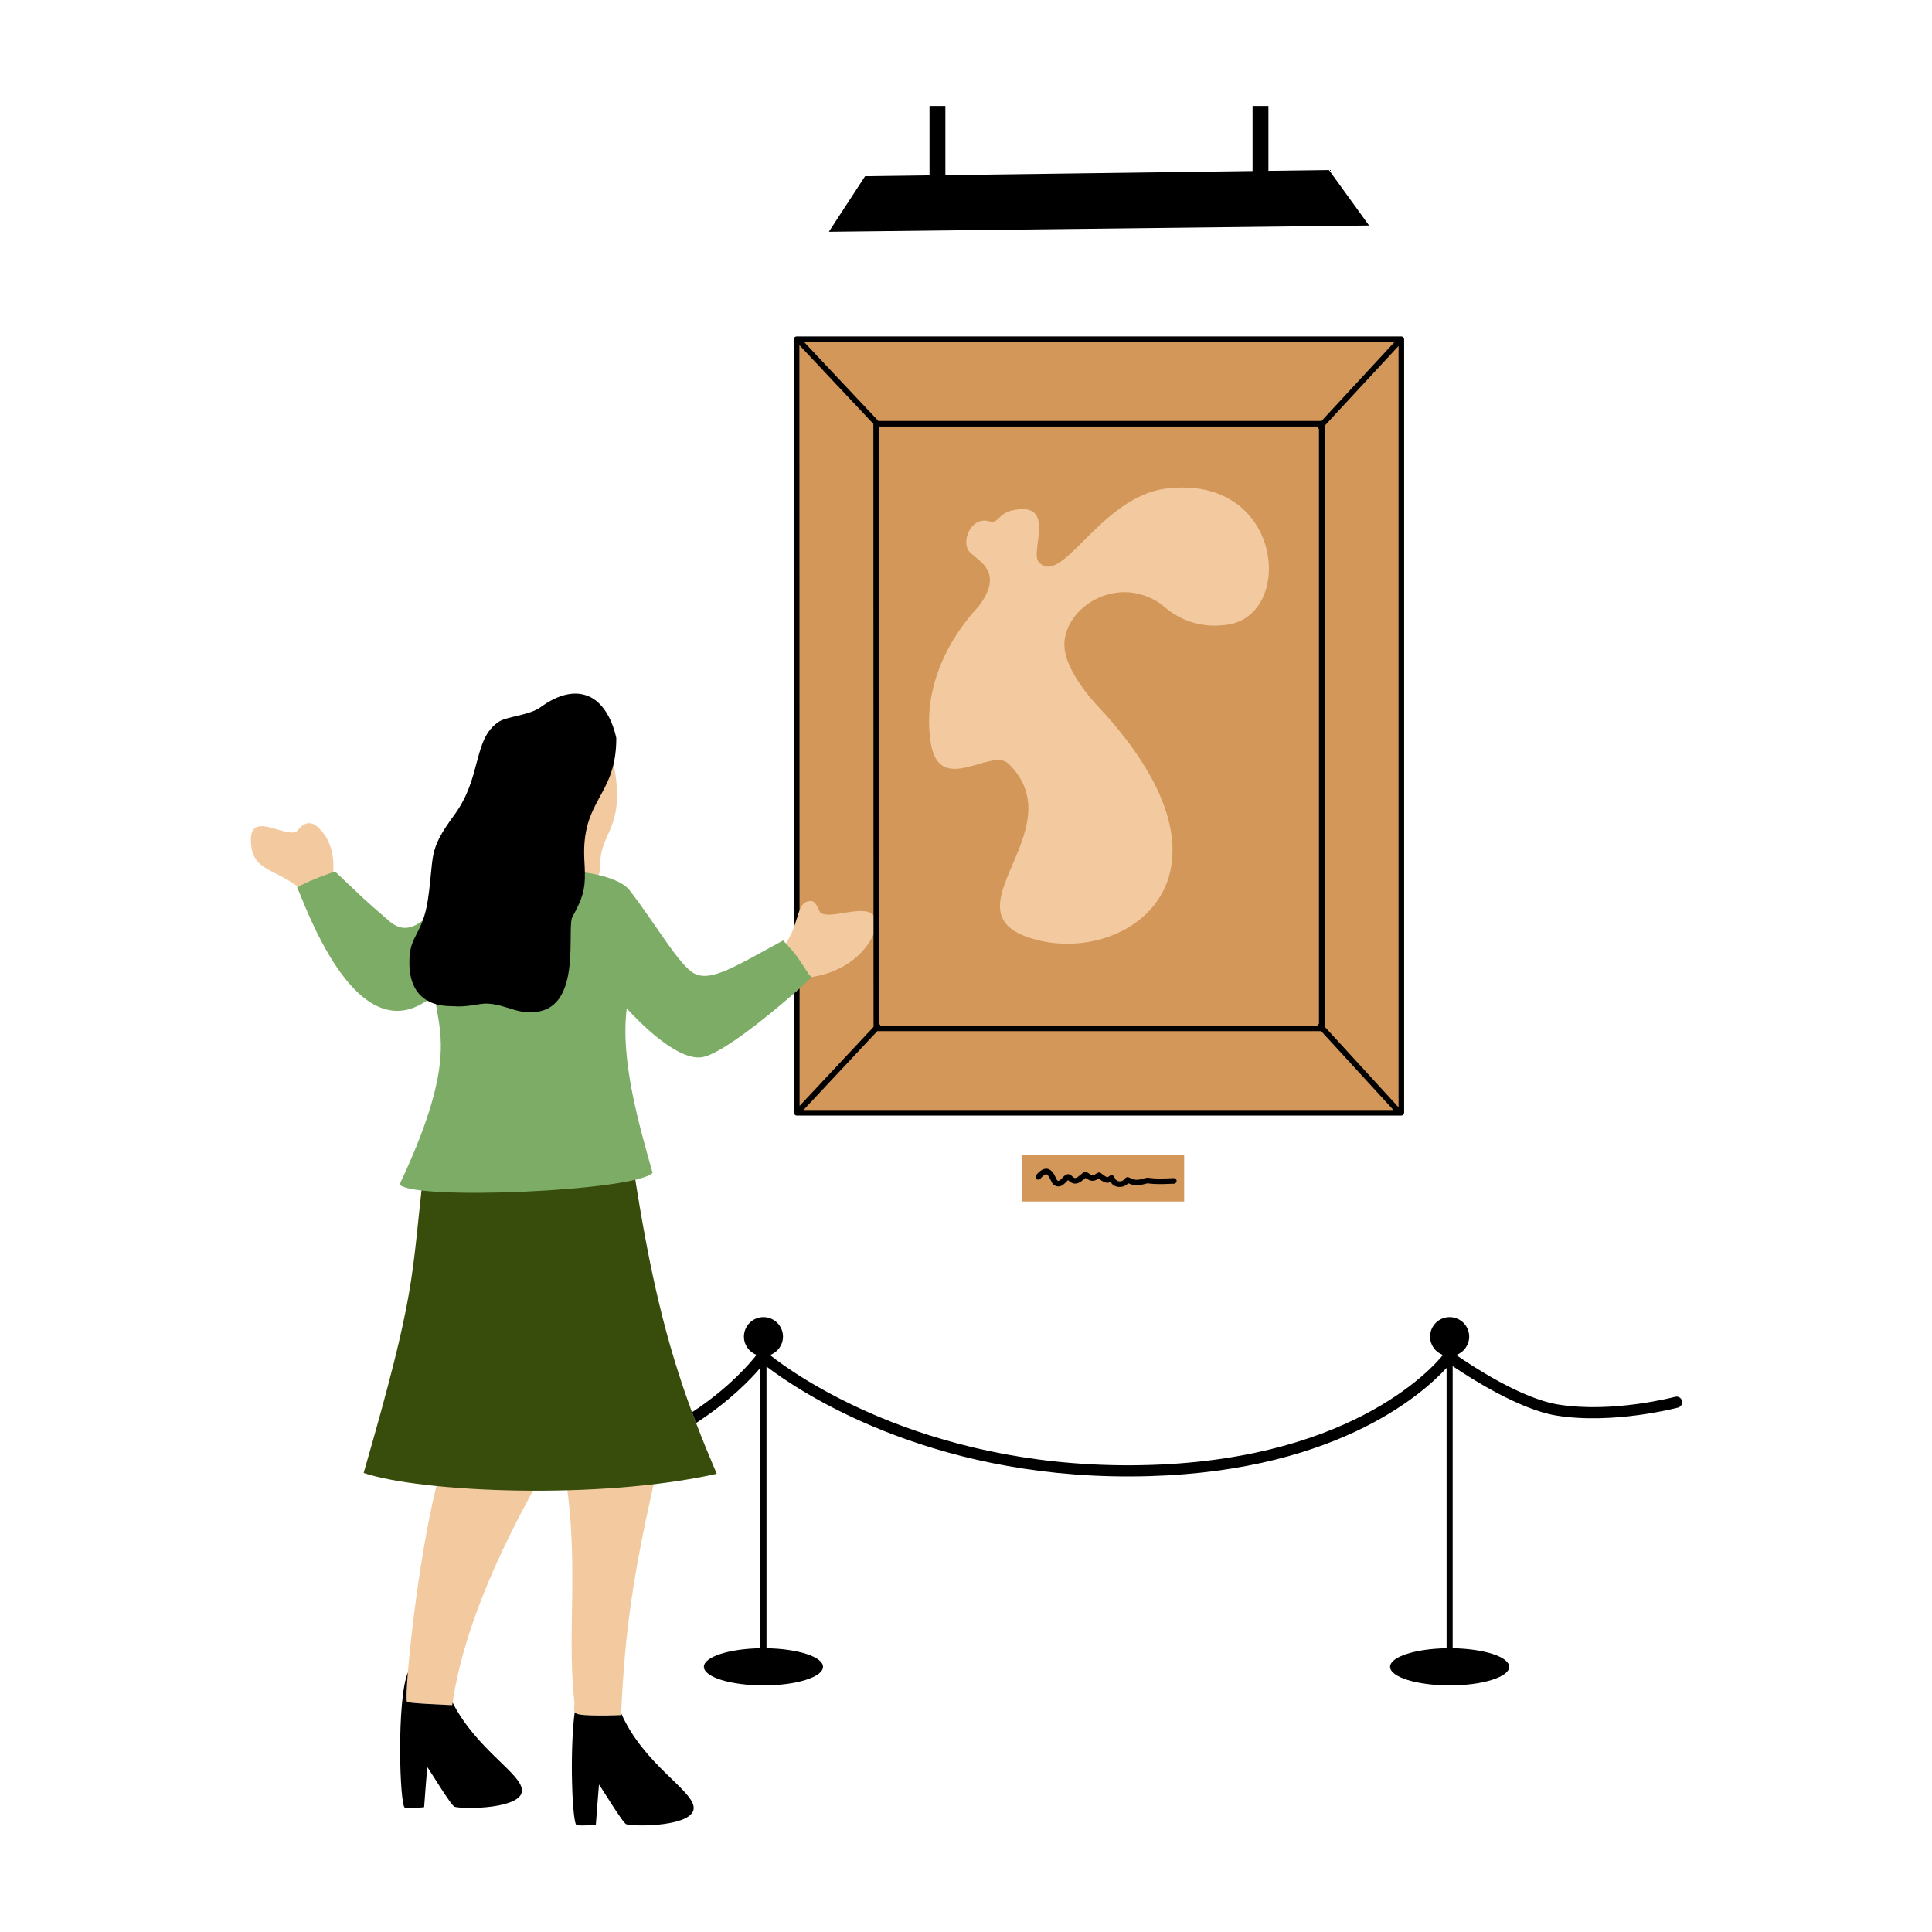 <svg version="1.2" preserveAspectRatio="xMidYMid meet" height="500" viewBox="0 0 375 375" zoomAndPan="magnify" width="500" xmlns:xlink="http://www.w3.org/1999/xlink" xmlns="http://www.w3.org/2000/svg"><defs><clipPath id="8a788c52f3"><path d="M 48.48 94 L 247 94 L 247 333 L 48.48 333 Z M 48.48 94"></path></clipPath><clipPath id="9df1742bdd"><path d="M 77 20.578 L 326.73 20.578 L 326.73 354.305 L 77 354.305 Z M 77 20.578"></path></clipPath></defs><g id="fe19c3b174"><path d="M 154.617 65.855 L 272 65.855 L 272 215.996 L 154.66 215.996 Z M 229.844 224.25 L 229.844 233.207 L 198.293 233.207 L 198.293 224.25 Z M 229.844 224.25" style="stroke:none;fill-rule:evenodd;fill:#d3975a;fill-opacity:1;"></path><g clip-path="url(#8a788c52f3)" clip-rule="nonzero"><path d="M 169.555 181.316 C 168.188 184.758 162.797 190.773 151.75 189.777 L 148.027 187.73 C 151.754 184.992 153.273 182.246 154.113 179.996 C 154.602 178.68 154.863 177.539 155.199 176.664 C 155.613 175.578 156.152 174.922 157.398 174.887 C 158.43 174.855 159.062 176.969 159.156 177.062 C 160.859 178.715 167.773 175.324 169.555 177.699 C 169.953 178.242 170.098 179.07 169.852 180.32 C 169.797 180.617 169.699 180.949 169.555 181.316 Z M 206.66 126.09 C 207.352 131.316 213.402 137.41 213.559 137.578 C 243.363 169.859 219.113 187.027 201.281 182.449 C 182.023 177.508 209.074 161.281 195.746 148.234 C 192.395 144.957 182.277 154.793 180.641 144.07 C 178.355 129.102 189.59 118.195 189.98 117.668 C 194.949 111.055 190.062 108.977 188.242 107.172 C 186.449 105.391 188.32 100.168 191.98 101.18 C 194.066 101.75 193.441 99.539 197.078 98.945 C 204.996 97.637 199.926 107.09 201.586 109.031 C 206.07 114.27 213.473 96.371 226.445 94.816 C 249.035 92.105 251.398 119.289 238.305 121.242 C 230.309 122.434 226.074 117.73 225.234 117.16 C 216.242 111.078 205.68 118.633 206.66 126.09 Z M 118.352 144.852 C 122.289 160.359 116.797 160.891 116.531 167.105 C 116.469 168.547 116.98 171.445 112.566 171.719 C 107.039 172.062 107.984 156.312 112.605 148.973 Z M 61.98 176.328 C 55.402 167.617 48.871 170.574 48.691 163.195 C 48.547 157.082 55.863 163.07 57.738 161.223 C 57.902 161.062 59.48 158.625 61.582 160.453 C 65.719 164.047 64.637 169.949 64.48 170.793 Z M 111.551 332.305 C 111.27 331.785 111.547 330.941 111.477 330.301 C 109.855 315.652 112.859 302.09 109.004 282.301 L 127.801 284.02 C 122.75 305.836 121.324 316.496 120.562 332.547 C 120.555 332.664 120.551 332.785 120.547 332.898 C 119.84 332.93 112.66 333.219 111.766 332.547 C 111.672 332.477 111.602 332.395 111.551 332.305 Z M 79.172 324.613 C 80.008 314.316 82.766 292.812 86.531 282.254 L 104.934 286.578 C 101.809 292.484 90.586 311.793 87.855 330.469 C 87.828 330.633 87.809 330.805 87.781 330.973 C 87.078 330.945 79.203 330.629 79 330.332 C 78.84 330.094 78.906 327.934 79.172 324.613 Z M 79.172 324.613" style="stroke:none;fill-rule:evenodd;fill:#f3ca9f;fill-opacity:1;"></path></g><path d="M 134.324 274.129 C 134.582 274.816 134.844 275.516 135.109 276.207 C 136.332 279.41 137.664 282.656 139.125 286.059 C 116.297 291.191 81.805 289.66 70.582 285.902 C 80.91 250.18 79.758 248.504 82.184 227.824 L 122.934 226.547 C 126.145 247.473 129.324 260.59 134.324 274.129 Z M 134.324 274.129" style="stroke:none;fill-rule:evenodd;fill:#384d0c;fill-opacity:1;"></path><path d="M 84.617 194.91 C 84.52 194.277 84.441 193.652 84.398 193.02 C 83.891 193.457 83.391 193.848 82.902 194.191 C 68.645 204.07 58.871 174.477 57.656 172.242 C 59.602 171.266 60.051 170.938 65.012 169.141 C 70.586 174.398 70.105 174.094 75.582 178.809 C 77.582 180.539 79.633 180.574 82.066 178.648 C 83.594 177.438 85.273 175.453 87.195 172.625 L 106.723 169.035 C 108.98 168.926 111.336 169.043 113.527 169.348 C 117.484 169.91 120.895 171.117 122.184 172.781 C 127.414 179.539 131.938 187.578 134.828 188.992 C 138.137 190.602 142.906 187.473 152.008 182.543 C 152.988 183.59 153.613 184.293 154.109 184.898 C 154.52 185.402 154.84 185.844 155.191 186.371 C 155.656 187.055 156.18 187.883 157.043 189.176 C 157.176 189.371 157.547 189.543 157.441 189.754 C 157.379 189.867 156.535 190.676 155.199 191.863 C 154.863 192.164 154.5 192.48 154.109 192.824 C 149.164 197.148 140.059 204.566 136.312 205.195 C 131.41 206.016 123.789 198.082 121.652 195.727 C 120.375 205.832 124.078 218.457 126.668 227.66 C 123.16 231.203 80.426 233.062 77.551 229.918 C 88.09 207.613 85.539 200.961 84.617 194.91 Z M 84.617 194.91" style="stroke:none;fill-rule:evenodd;fill:#7dac66;fill-opacity:1;"></path><g clip-path="url(#9df1742bdd)" clip-rule="nonzero"><path d="M 134.32 274.121 C 141.676 269.305 145.785 264.352 146.848 262.98 C 145.414 262.438 144.395 261.059 144.395 259.438 C 144.395 257.348 146.098 255.652 148.188 255.652 C 150.277 255.652 151.977 257.348 151.977 259.438 C 151.977 261.09 150.918 262.492 149.445 263.012 C 153.883 266.531 178.629 284.582 219.539 284.41 C 261.414 284.227 277.918 265.672 280.078 263 C 278.621 262.469 277.578 261.074 277.578 259.438 C 277.578 257.348 279.281 255.652 281.371 255.652 C 283.469 255.652 285.168 257.348 285.168 259.438 C 285.168 261.086 284.113 262.48 282.648 263.008 C 285.469 264.969 295.152 271.414 302.406 272.609 C 313.004 274.355 325.145 271.121 325.145 271.121 C 325.723 270.965 326.32 271.312 326.473 271.891 C 326.629 272.469 326.285 273.062 325.699 273.219 C 325.699 273.219 313.078 276.57 302.051 274.75 C 294.902 273.57 285.469 267.543 281.961 265.164 L 281.961 319.926 C 288.066 320.027 292.934 321.598 292.934 323.527 C 292.934 325.516 287.754 327.137 281.371 327.137 C 274.992 327.137 269.816 325.516 269.816 323.527 C 269.816 321.598 274.676 320.027 280.781 319.926 L 280.781 265.508 C 276.137 270.59 258.562 286.41 219.551 286.574 C 179.688 286.746 154.883 269.906 148.777 265.242 L 148.777 319.926 C 154.883 320.027 159.75 321.598 159.75 323.527 C 159.75 325.516 154.57 327.137 148.188 327.137 C 141.805 327.137 136.625 325.516 136.625 323.527 C 136.625 321.598 141.492 320.027 147.598 319.926 L 147.598 265.492 C 145.66 267.758 141.539 272.055 135.105 276.203 C 134.836 275.508 134.578 274.812 134.32 274.121 Z M 154.105 179.988 L 154.074 65.855 C 154.074 65.711 154.133 65.57 154.23 65.469 C 154.336 65.367 154.473 65.309 154.617 65.309 L 154.699 65.309 C 154.777 65.293 154.863 65.293 154.941 65.309 L 272 65.309 C 272.301 65.309 272.543 65.555 272.543 65.855 L 272.543 215.992 C 272.543 216.293 272.301 216.535 272 216.535 L 154.66 216.535 C 154.363 216.535 154.117 216.293 154.117 215.992 L 154.109 192.824 C 154.504 192.484 154.863 192.16 155.195 191.863 L 155.199 214.66 L 169.551 199.324 L 169.52 82.27 L 155.16 66.996 L 155.191 176.66 C 154.855 177.531 154.598 178.676 154.105 179.988 Z M 155.953 215.449 L 270.469 215.449 L 256.438 200.141 L 170.277 200.141 Z M 270.676 66.398 L 156.086 66.398 L 170.484 81.707 L 256.508 81.707 Z M 271.457 214.926 L 271.457 67.152 L 257.098 82.664 L 257.098 199.25 Z M 255.719 82.789 L 170.605 82.789 L 170.637 198.758 C 170.68 198.777 170.715 198.805 170.75 198.836 C 170.82 198.898 170.867 198.977 170.898 199.059 C 179.078 199.059 247.574 199.059 255.758 199.055 C 255.777 198.949 255.836 198.852 255.918 198.773 C 255.949 198.746 255.98 198.719 256.012 198.703 L 256.012 83.246 C 255.969 83.227 255.93 83.195 255.898 83.164 C 255.789 83.066 255.727 82.93 255.719 82.789 Z M 82.066 178.652 C 82.449 177.609 82.801 176.332 83.055 174.629 C 84.348 165.93 82.938 165.289 88.152 158.223 C 93.621 150.809 91.719 143.453 96.844 140.078 C 98.34 139.094 102.383 138.867 104.625 137.469 C 105.375 137 109.98 133.168 114.438 135.234 C 118.324 137.031 119.48 142.57 119.625 143.262 C 119.652 154.699 112.723 155.043 113.43 167.109 C 113.477 167.945 113.516 168.68 113.523 169.352 C 113.586 172.664 113.102 174.316 111.105 177.965 C 109.969 180.035 112.863 194.434 104.895 196.266 C 100.719 197.23 98.328 194.891 94.402 194.789 C 93.145 194.758 90.477 195.547 88.035 195.305 C 87.672 195.273 86.223 195.367 84.613 194.906 C 84.051 194.746 83.461 194.516 82.898 194.188 C 80.934 193.043 79.223 190.691 79.484 185.871 C 79.66 182.625 80.996 181.551 82.066 178.652 Z M 246.199 33.16 L 257.953 33.004 L 265.738 43.77 L 160.879 44.984 L 167.91 34.207 L 180.418 34.039 L 180.418 20.574 L 183.496 20.574 L 183.496 34 L 243.121 33.203 L 243.121 20.574 L 246.199 20.574 Z M 205.188 229.102 C 205.289 229.172 205.375 229.211 205.461 229.203 C 205.559 229.195 205.648 229.133 205.738 229.07 C 205.941 228.91 206.121 228.695 206.301 228.508 C 206.879 227.898 207.449 227.672 207.988 228.211 C 208.262 228.484 208.453 228.641 208.664 228.656 C 208.859 228.672 209.039 228.551 209.273 228.391 C 209.57 228.176 209.91 227.883 210.336 227.547 C 210.523 227.395 210.789 227.391 210.984 227.523 C 211.477 227.867 211.734 228.094 212.02 228.113 C 212.293 228.133 212.559 227.953 213.055 227.656 C 213.25 227.539 213.496 227.555 213.672 227.695 C 214.086 228.031 214.387 228.25 214.633 228.379 C 214.762 228.453 214.855 228.5 214.945 228.492 C 215.109 228.473 215.234 228.344 215.426 228.203 C 215.547 228.113 215.703 228.078 215.848 228.109 C 215.996 228.133 216.125 228.223 216.207 228.348 C 216.293 228.477 216.363 228.645 216.465 228.816 C 216.609 229.062 216.84 229.305 217.391 229.301 C 217.992 229.297 218.371 228.77 218.43 228.691 C 218.582 228.5 218.848 228.43 219.074 228.523 C 219.672 228.785 220.031 228.938 220.375 228.988 C 220.891 229.066 221.359 228.91 222.496 228.625 C 222.645 228.586 222.762 228.582 222.93 228.602 C 223.285 228.648 224.031 228.867 227.816 228.676 C 228.113 228.66 228.367 228.895 228.383 229.191 C 228.398 229.488 228.172 229.742 227.867 229.758 C 224.414 229.93 223.383 229.773 222.934 229.703 C 222.852 229.691 222.816 229.664 222.758 229.676 C 221.402 230.02 220.832 230.156 220.215 230.062 C 219.875 230.008 219.516 229.891 219.004 229.676 C 218.68 229.977 218.121 230.379 217.402 230.383 C 216.285 230.395 215.852 229.883 215.562 229.406 C 215.395 229.492 215.234 229.551 215.07 229.566 C 214.848 229.594 214.602 229.562 214.301 229.426 C 214.043 229.312 213.719 229.109 213.289 228.773 C 212.691 229.102 212.301 229.223 211.938 229.191 C 211.586 229.164 211.227 229 210.703 228.645 C 210.211 229.039 209.832 229.348 209.484 229.531 C 209.102 229.727 208.746 229.789 208.375 229.707 C 208.059 229.641 207.707 229.441 207.305 229.062 C 207.195 229.164 206.984 229.375 206.836 229.523 C 206.426 229.957 205.934 230.312 205.383 230.289 C 205.117 230.273 204.828 230.188 204.523 229.957 C 204.434 229.895 204.336 229.785 204.238 229.641 C 204.121 229.445 203.988 229.148 203.84 228.844 C 203.719 228.594 203.578 228.332 203.406 228.141 C 203.309 228.031 203.207 227.93 203.062 227.93 C 202.953 227.93 202.828 227.988 202.688 228.082 C 202.469 228.223 202.227 228.453 201.949 228.781 C 201.762 229.016 201.418 229.047 201.191 228.852 C 200.953 228.66 200.922 228.32 201.117 228.094 C 201.973 227.055 202.68 226.801 203.203 226.852 C 203.777 226.91 204.234 227.348 204.57 227.91 C 204.773 228.242 204.93 228.617 205.07 228.895 C 205.109 228.973 205.172 229.078 205.188 229.102 Z M 87.848 330.461 C 92.484 339.59 101.203 344.199 101.312 347.48 C 101.426 351.086 90.219 351.223 88.238 350.695 C 87.578 350.52 83.344 343.465 82.93 342.98 C 82.867 343.414 82.324 350.77 82.324 350.77 C 82.324 350.77 80.02 351.059 78.594 350.863 C 77.582 350.723 76.938 329.992 79.172 324.609 C 78.898 327.934 78.832 330.09 79 330.328 C 79.195 330.621 87.07 330.938 87.773 330.969 C 87.801 330.797 87.828 330.633 87.848 330.461 Z M 120.559 332.543 C 124.98 342.555 134.535 347.441 134.645 350.879 C 134.758 354.48 123.555 354.617 121.57 354.09 C 120.91 353.914 116.676 346.863 116.262 346.379 C 116.199 346.809 115.656 354.164 115.656 354.164 C 115.656 354.164 113.352 354.457 111.926 354.258 C 111.102 354.145 110.516 340.309 111.547 332.297 C 111.598 332.391 111.664 332.477 111.758 332.543 C 112.656 333.215 119.84 332.93 120.543 332.898 C 120.551 332.777 120.555 332.664 120.559 332.543 Z M 120.559 332.543" style="stroke:none;fill-rule:evenodd;fill:#000000;fill-opacity:1;"></path></g></g></svg>